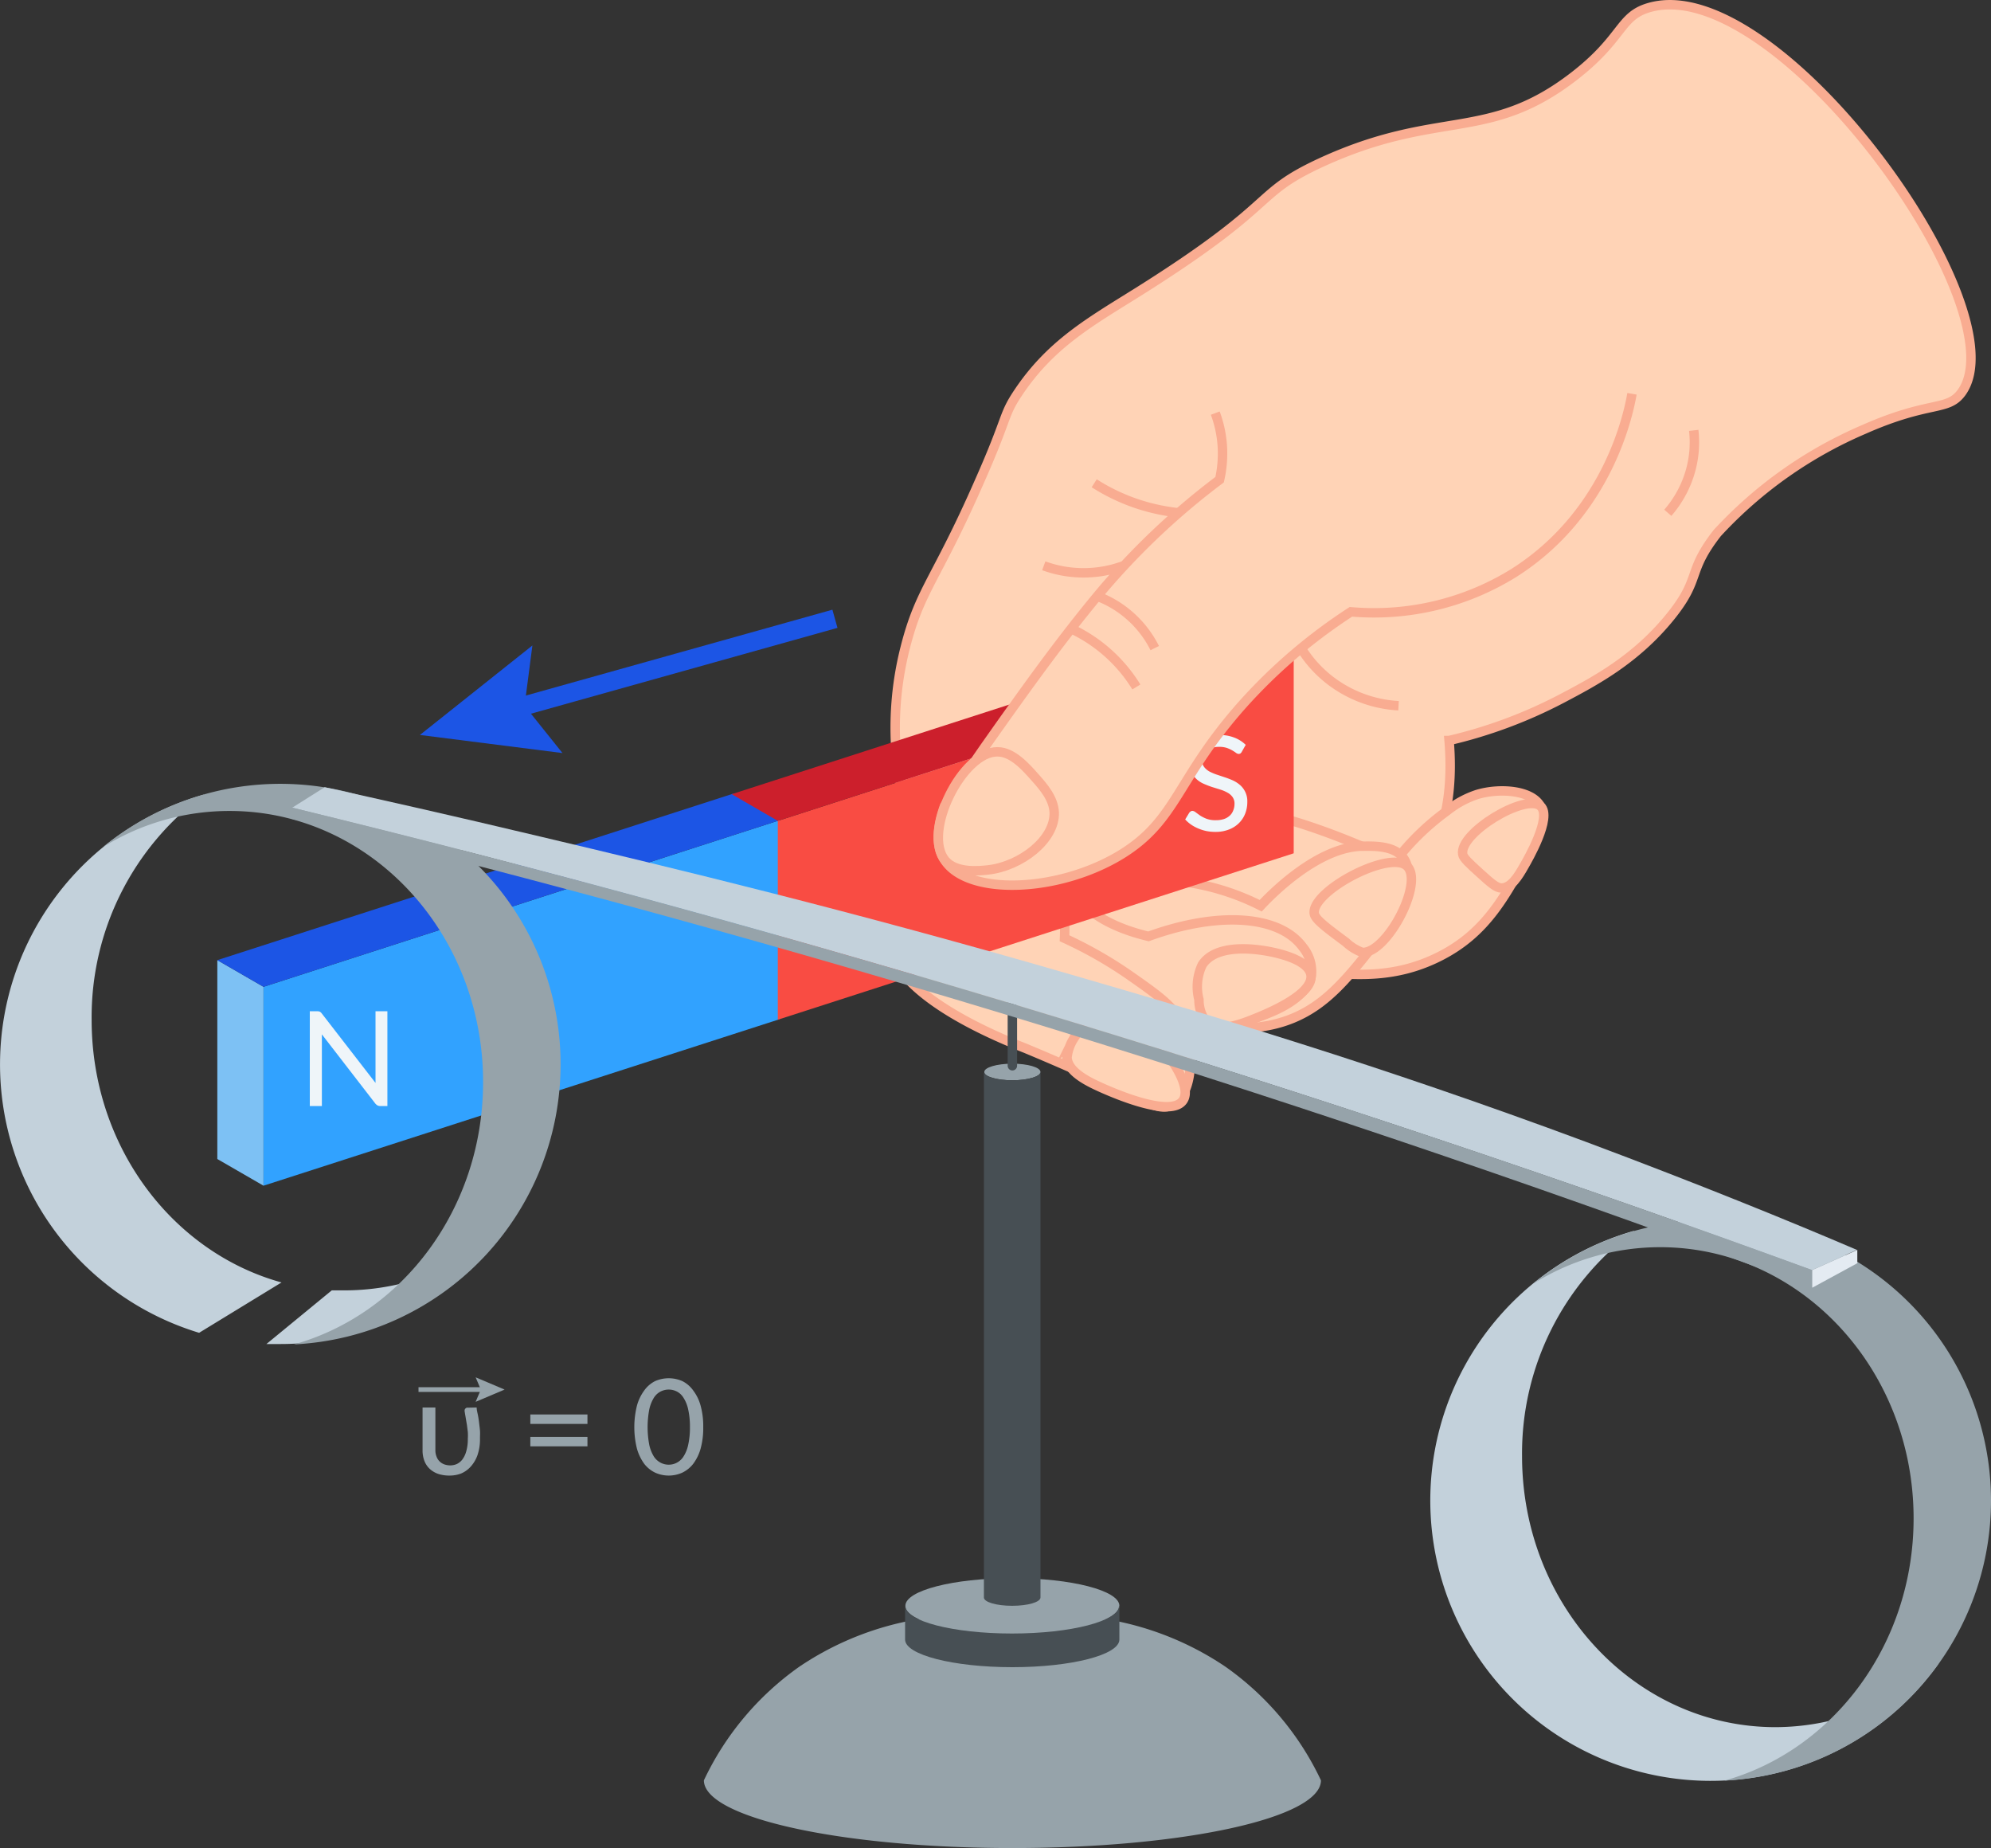 <?xml version="1.0" encoding="UTF-8"?>
<svg xmlns="http://www.w3.org/2000/svg" viewBox="0 0 211.18 195.98">
  <rect x="0" y="0" width="211.18" height="195.98" fill="#333333" stroke="none"/>
  <defs>
    <style>.cls-1{fill:#ffd3b6;}.cls-1,.cls-8{stroke:#f9ac91;}.cls-1,.cls-11,.cls-13,.cls-15,.cls-8{stroke-miterlimit:10;}.cls-2{fill:#7dc1f4;}.cls-3{fill:#31a2ff;}.cls-4{fill:#1c55e5;}.cls-5{fill:#f94c43;}.cls-6{fill:#cc1f2c;}.cls-7{fill:#eff5f9;}.cls-11,.cls-13,.cls-15,.cls-8{fill:none;}.cls-9{fill:#96a3aa;}.cls-10{fill:#474f54;}.cls-11{stroke:#474f54;stroke-linecap:round;}.cls-12{fill:#c3d1db;}.cls-13{stroke:#1c55e5;stroke-width:2px;}.cls-14{fill:#e4ebf2;}.cls-15{stroke:#96a3aa;stroke-width:0.5px;}</style>
  </defs>
  <g id="Слой_2" data-name="Слой 2">
    <g id="Слой_1-2" data-name="Слой 1">
      <path class="cls-1" d="M175,.78c-3.28.9-2.73,3.24-8.18,7.41-9,6.89-14.28,3.37-26.59,9C132.68,20.66,136,21.37,120.65,31c-5.05,3.16-9.23,5.49-12.69,10.7-1.61,2.42-1,2.44-4.13,9.48C99.25,61.61,97.57,62.52,96,68.73A34.37,34.37,0,0,0,95,79a33,33,0,0,0,.69,5.31c2.51,10.33,42.94,23.72,54.8,8.22,1.71-2.24,3.85-6.41,3.21-14a50.37,50.37,0,0,0,11.92-4.43c3.51-1.85,7.84-4.13,11.53-8.68,3.37-4.16,1.69-4.66,5-8.9a45.49,45.49,0,0,1,15.59-11c7-3.09,8.83-1.86,10.32-3.9C214.43,32.81,188.59-3,175,.78Z"></path>
      <path class="cls-1" d="M163.4,85.52c.57,1.07,0,2.45-.91,4.28-2.76,5.2-4.83,9.11-9.79,11.62s-9.44,2-14.28,1.51c-2.89-.29-4.4-.45-6.2-1.36-5.92-3-9.26-11.36-7.1-14.35C127.41,84.05,136.6,86,148,91.33A26.5,26.5,0,0,1,153.47,86a10.27,10.27,0,0,1,3.18-1.74C159,83.54,162.48,83.76,163.4,85.52Z"></path>
      <path class="cls-1" d="M118.92,93.47a25.75,25.75,0,0,1,14.8,2.58c.87-.93,5.76-6.06,10.55-6.31,1.15,0,3.58-.18,4.61,1.28a2.55,2.55,0,0,1,.38.84c.71,2.76-1.92,6.26-2.82,7.42-3.33,4.26-5.63,7.19-9.33,8.71-11.33,4.65-26.94-7.63-25.83-11.77C111.76,94.42,115.43,93.93,118.92,93.47Z"></path>
      <path class="cls-1" d="M113.11,94.23a3.11,3.11,0,0,1,1.22,1.07c1.19,1.39,3.32,3,7.49,4,7.34-2.67,13.85-2.27,16.35,1.12a4.08,4.08,0,0,1,.93,3c-.77,4.3-11.79,7.12-20.94,5-5.45-1.23-13-4.83-12.85-8.71C105.48,96.66,110.55,93.18,113.11,94.23Z"></path>
      <path class="cls-1" d="M94.16,99.28a4.76,4.76,0,0,0,0,.59c.81,5.27,9.71,9.38,14.63,11.31,4.54,1.89,8.06,3.51,10.39,4.61,2.74,1.29,4,2,5.19,1.37,2-1,2.4-5.13,1.23-8.1-.86-2.17-2.5-3.32-5.69-5.56a44.61,44.61,0,0,0-7-4c.23-4.68-1.26-9.07-4.24-10.55C103.35,86.28,94,93.48,94.16,99.28Z"></path>
      <polygon class="cls-2" points="27.95 125.74 27.95 104.65 23.05 101.82 23.05 122.91 27.95 125.74"></polygon>
      <polygon class="cls-3" points="82.67 108.09 82.67 86.99 27.95 104.65 27.95 125.74 82.67 108.09"></polygon>
      <polygon class="cls-4" points="77.78 84.16 82.67 86.99 27.95 104.65 23.05 101.82 77.78 84.16"></polygon>
      <polygon class="cls-5" points="137.22 90.49 137.22 69.39 82.5 87.05 82.5 108.14 137.22 90.49"></polygon>
      <polygon class="cls-6" points="132.33 66.56 137.22 69.39 82.5 87.05 77.61 84.22 132.33 66.56"></polygon>
      <path class="cls-7" d="M131.72,79.71a.54.54,0,0,1-.14.18.34.34,0,0,1-.2.06.53.53,0,0,1-.29-.12,4.72,4.72,0,0,0-.4-.26,3.56,3.56,0,0,0-.58-.26,2.66,2.66,0,0,0-.8-.11,2.62,2.62,0,0,0-.78.11,1.56,1.56,0,0,0-.55.32,1.32,1.32,0,0,0-.34.47,1.4,1.4,0,0,0-.12.58,1,1,0,0,0,.21.67,1.88,1.88,0,0,0,.54.46,5.57,5.57,0,0,0,.77.33l.87.29a9.4,9.4,0,0,1,.88.34,3.23,3.23,0,0,1,.76.5,2.27,2.27,0,0,1,.75,1.78,3.37,3.37,0,0,1-.23,1.24,2.89,2.89,0,0,1-.66,1,3,3,0,0,1-1.07.68,3.81,3.81,0,0,1-1.44.25,4.91,4.91,0,0,1-.94-.09,4.79,4.79,0,0,1-.86-.27,4.28,4.28,0,0,1-.76-.41,3.66,3.66,0,0,1-.63-.55l.43-.71a.67.67,0,0,1,.15-.14.34.34,0,0,1,.2-.06.64.64,0,0,1,.34.16l.47.34a3.91,3.91,0,0,0,.68.34,2.76,2.76,0,0,0,1,.15,2.64,2.64,0,0,0,.83-.12,1.66,1.66,0,0,0,.61-.35,1.4,1.4,0,0,0,.38-.55,1.8,1.8,0,0,0,.14-.71,1.19,1.19,0,0,0-.21-.73,1.59,1.59,0,0,0-.53-.46,3.88,3.88,0,0,0-.77-.33l-.87-.27a9.4,9.4,0,0,1-.88-.34,2.75,2.75,0,0,1-.76-.49,2.37,2.37,0,0,1-.54-.76,3,3,0,0,1,0-2.18,2.67,2.67,0,0,1,.61-.89,3.09,3.09,0,0,1,1-.62,3.52,3.52,0,0,1,1.34-.24,4.33,4.33,0,0,1,1.56.27,3.53,3.53,0,0,1,1.24.78Z"></path>
      <path class="cls-1" d="M128.9,43.81a12.29,12.29,0,0,1,.77,4,12.48,12.48,0,0,1-.31,3.06,76.82,76.82,0,0,0-13,12.38c-3.77,4.57-7,9-11.93,16-1.78,2.57-3.24,4.72-4.25,6.24-1.09,3-.63,4.73,0,5.69,2.44,3.86,12.18,3.49,18.81-.61,5.9-3.66,5.8-8,12.84-15.9a57.11,57.11,0,0,1,11.46-9.79,28.12,28.12,0,0,0,17.28-4.12c10.11-6.4,12.21-17.14,12.53-19"></path>
      <path class="cls-1" d="M105.82,79.73c1.62,0,3.09,1.73,4,2.75s1.93,2.23,2,3.67c.1,2.91-3.56,5.71-7,6.1-.93.1-3.4.38-4.57-1C97.78,88.27,102.11,79.64,105.82,79.73Z"></path>
      <path class="cls-8" d="M116.06,51.25a20.56,20.56,0,0,0,4.59,2.19,20.9,20.9,0,0,0,4.36.94"></path>
      <path class="cls-8" d="M110.71,60a12.29,12.29,0,0,0,8.44,0"></path>
      <path class="cls-8" d="M120.53,72.85a16.16,16.16,0,0,0-6.86-6.15"></path>
      <path class="cls-8" d="M122.48,68.73a11.29,11.29,0,0,0-6.11-5.51"></path>
      <path class="cls-8" d="M138,68.73A12.77,12.77,0,0,0,141,72.09a13.07,13.07,0,0,0,7.34,2.75"></path>
      <path class="cls-8" d="M179.65,45.64a11.21,11.21,0,0,1-.3,4.13,11.53,11.53,0,0,1-2.45,4.61"></path>
      <path class="cls-1" d="M144.5,101a5,5,0,0,1-1.73-1.07c-2.19-1.63-3.28-2.44-3.37-3.06-.32-2.38,8.08-6.81,9.86-5S147.07,101.14,144.5,101Z"></path>
      <path class="cls-1" d="M159.26,94.17c-.54,0-1.12-.52-2.27-1.56s-1.77-1.61-1.84-2c-.45-2.25,6.68-6.54,8.25-5.12,1.28,1.15-1.4,5.75-1.71,6.29C161.06,92.89,160.3,94.17,159.26,94.17Z"></path>
      <path class="cls-1" d="M127.51,102.33a5.41,5.41,0,0,0-.34,3.67,3.9,3.9,0,0,0,1,2.66c.22.18,1.2.83,4.47-.46,1.48-.58,6.71-2.65,6.41-4.8-.29-2-5.14-2.62-5.38-2.65C132.72,100.63,128.88,100.16,127.51,102.33Z"></path>
      <path class="cls-1" d="M115.6,107.51c-.62.4-1,1.19-1.72,2.64a4.59,4.59,0,0,0-.7,2c.09,1.6,2.45,2.66,3.91,3.31,1.11.48,7.07,3.09,8.37,1.26,1-1.39-1.2-4.56-2.63-6.08C120.83,108.49,117.35,106.4,115.6,107.51Z"></path>
      <path class="cls-9" d="M140.11,188.8c0,4-14.65,7.18-32.73,7.18s-32.72-3.21-32.72-7.18a30.82,30.82,0,0,1,10.12-12.05,32,32,0,0,1,22.6-5.13,32,32,0,0,1,22.6,5.13A30.77,30.77,0,0,1,140.11,188.8Z"></path>
      <ellipse class="cls-9" cx="107.38" cy="170.29" rx="11.35" ry="2.93"></ellipse>
      <path class="cls-10" d="M118.73,170.29v3.58c0,1.62-5.08,2.93-11.35,2.93S96,175.49,96,173.87v-3.58c0,1.62,5.08,2.94,11.34,2.94s11.35-1.32,11.35-2.94"></path>
      <ellipse class="cls-9" cx="107.38" cy="113.68" rx="2.98" ry="0.88"></ellipse>
      <path class="cls-10" d="M110.36,169.41c0,.49-1.33.88-3,.88s-3-.39-3-.88V113.68c0,.48,1.34.88,3,.88s3-.4,3-.88Z"></path>
      <line class="cls-11" x1="107.38" y1="113.02" x2="107.38" y2="105.24"></line>
      <path class="cls-12" d="M161.44,154.41a29.32,29.32,0,0,1,11.93-23.9,29.73,29.73,0,1,0,32.27,45.88,25.75,25.75,0,0,1-17.32,6.77C173.48,183.16,161.44,170.29,161.44,154.41Z"></path>
      <line class="cls-13" x1="88.56" y1="65.62" x2="53.74" y2="75.37"></line>
      <polygon class="cls-4" points="56.47 68.45 55.64 74.84 59.66 79.86 44.54 77.94 56.47 68.45"></polygon>
      <path class="cls-9" d="M211.18,159.12a29.73,29.73,0,0,0-48.54-23,25.42,25.42,0,0,1,13.44-3.86c14.85,0,26.89,12.88,26.89,28.76,0,13.36-8.52,24.58-20.06,27.81A29.72,29.72,0,0,0,211.18,159.12Z"></path>
      <path class="cls-12" d="M29.86,136c-11.59-3.2-20.14-14.45-20.14-27.84a29.29,29.29,0,0,1,11.93-23.9,29.74,29.74,0,0,0-.53,57.08Z"></path>
      <path class="cls-12" d="M35.19,136.84q.7,0,1.41,0a25.72,25.72,0,0,0,17.32-6.77,29.67,29.67,0,0,1-24.19,12.46q-.74,0-1.47,0Z"></path>
      <path class="cls-9" d="M59.46,112.83a29.73,29.73,0,0,0-48.54-23A25.41,25.41,0,0,1,24.36,86c14.85,0,26.88,12.87,26.88,28.75,0,13.36-8.51,24.59-20.06,27.82A29.73,29.73,0,0,0,59.46,112.83Z"></path>
      <path class="cls-12" d="M34.44,83.48,31,85.65c25.39,6.22,51.9,13.4,79.34,21.71,28.85,8.73,56.15,17.94,81.84,27.33l4.78-2.14c-7-3-16.82-7-28.69-11.44-22.46-8.35-39.81-13.44-54.57-17.73-23.57-6.85-42.2-11.3-56.41-14.67C47.93,86.48,40.05,84.71,34.44,83.48Z"></path>
      <path class="cls-9" d="M31,86.85v-1.2C57.16,92,84.47,99.46,112.79,108.09c28,8.52,54.46,17.47,79.43,26.6v1.87c-25.12-9.4-51.91-18.62-80.31-27.37C83.84,100.55,56.82,93.17,31,86.85Z"></path>
      <polygon class="cls-14" points="192.22 136.56 197 133.96 197 132.55 192.22 134.69 192.22 136.56"></polygon>
      <path class="cls-7" d="M41.09,107.24v10.05h-.75a.6.6,0,0,1-.29-.06.85.85,0,0,1-.24-.2l-5.67-7.34c0,.12,0,.25,0,.37s0,.23,0,.34v6.89H32.86V107.24h.77a.78.78,0,0,1,.3.05.75.75,0,0,1,.21.2l5.69,7.35,0-.39c0-.13,0-.25,0-.36v-6.85Z"></path>
      <path class="cls-9" d="M50.56,149.26c0,.29.09.58.14.85s.09.53.12.8.07.53.09.81,0,.55,0,.85a5.13,5.13,0,0,1-.27,1.76,3.63,3.63,0,0,1-.73,1.22,2.92,2.92,0,0,1-1,.71,3.38,3.38,0,0,1-1.22.22,3.82,3.82,0,0,1-1.22-.18,2.6,2.6,0,0,1-.9-.54,2.25,2.25,0,0,1-.56-.85,3.06,3.06,0,0,1-.19-1.12v-4.53h1.36v4.53a1.78,1.78,0,0,0,.12.67,1.34,1.34,0,0,0,.32.51,1.38,1.38,0,0,0,.5.32,1.93,1.93,0,0,0,.65.11,1.75,1.75,0,0,0,.67-.14,1.62,1.62,0,0,0,.59-.47,2.61,2.61,0,0,0,.42-.87,4.67,4.67,0,0,0,.17-1.35,5.53,5.53,0,0,0,0-.71l-.09-.72-.12-.71-.12-.71a.52.52,0,0,1,0-.22.28.28,0,0,1,.09-.14.35.35,0,0,1,.13-.08l.14,0Z"></path>
      <path class="cls-9" d="M56.25,150h6.06v1H56.25Zm0,2.38h6.06v1H56.25Z"></path>
      <path class="cls-9" d="M74.59,151.34a8.2,8.2,0,0,1-.28,2.29,4.87,4.87,0,0,1-.78,1.6,3.24,3.24,0,0,1-1.16.94,3.5,3.5,0,0,1-2.88,0,3.24,3.24,0,0,1-1.16-.94,5.07,5.07,0,0,1-.77-1.6,9.46,9.46,0,0,1,0-4.57,4.87,4.87,0,0,1,.77-1.6,3.17,3.17,0,0,1,1.16-1,3.61,3.61,0,0,1,2.88,0,3.17,3.17,0,0,1,1.16,1,4.69,4.69,0,0,1,.78,1.6A8.17,8.17,0,0,1,74.59,151.34Zm-1.41,0a8.35,8.35,0,0,0-.19-1.89,3.71,3.71,0,0,0-.5-1.23,1.77,1.77,0,0,0-.71-.66,1.91,1.91,0,0,0-1.7,0,1.86,1.86,0,0,0-.72.66,3.94,3.94,0,0,0-.49,1.23,10.07,10.07,0,0,0,0,3.79,3.94,3.94,0,0,0,.49,1.23,1.91,1.91,0,0,0,.72.65,1.85,1.85,0,0,0,2.41-.65,3.71,3.71,0,0,0,.5-1.23A8.38,8.38,0,0,0,73.18,151.34Z"></path>
      <line class="cls-15" x1="44.39" y1="147.36" x2="51.43" y2="147.36"></line>
      <polygon class="cls-9" points="50.45 148.66 51 147.36 50.45 146.06 53.52 147.36 50.45 148.66"></polygon>
    </g>
  </g>
</svg>
